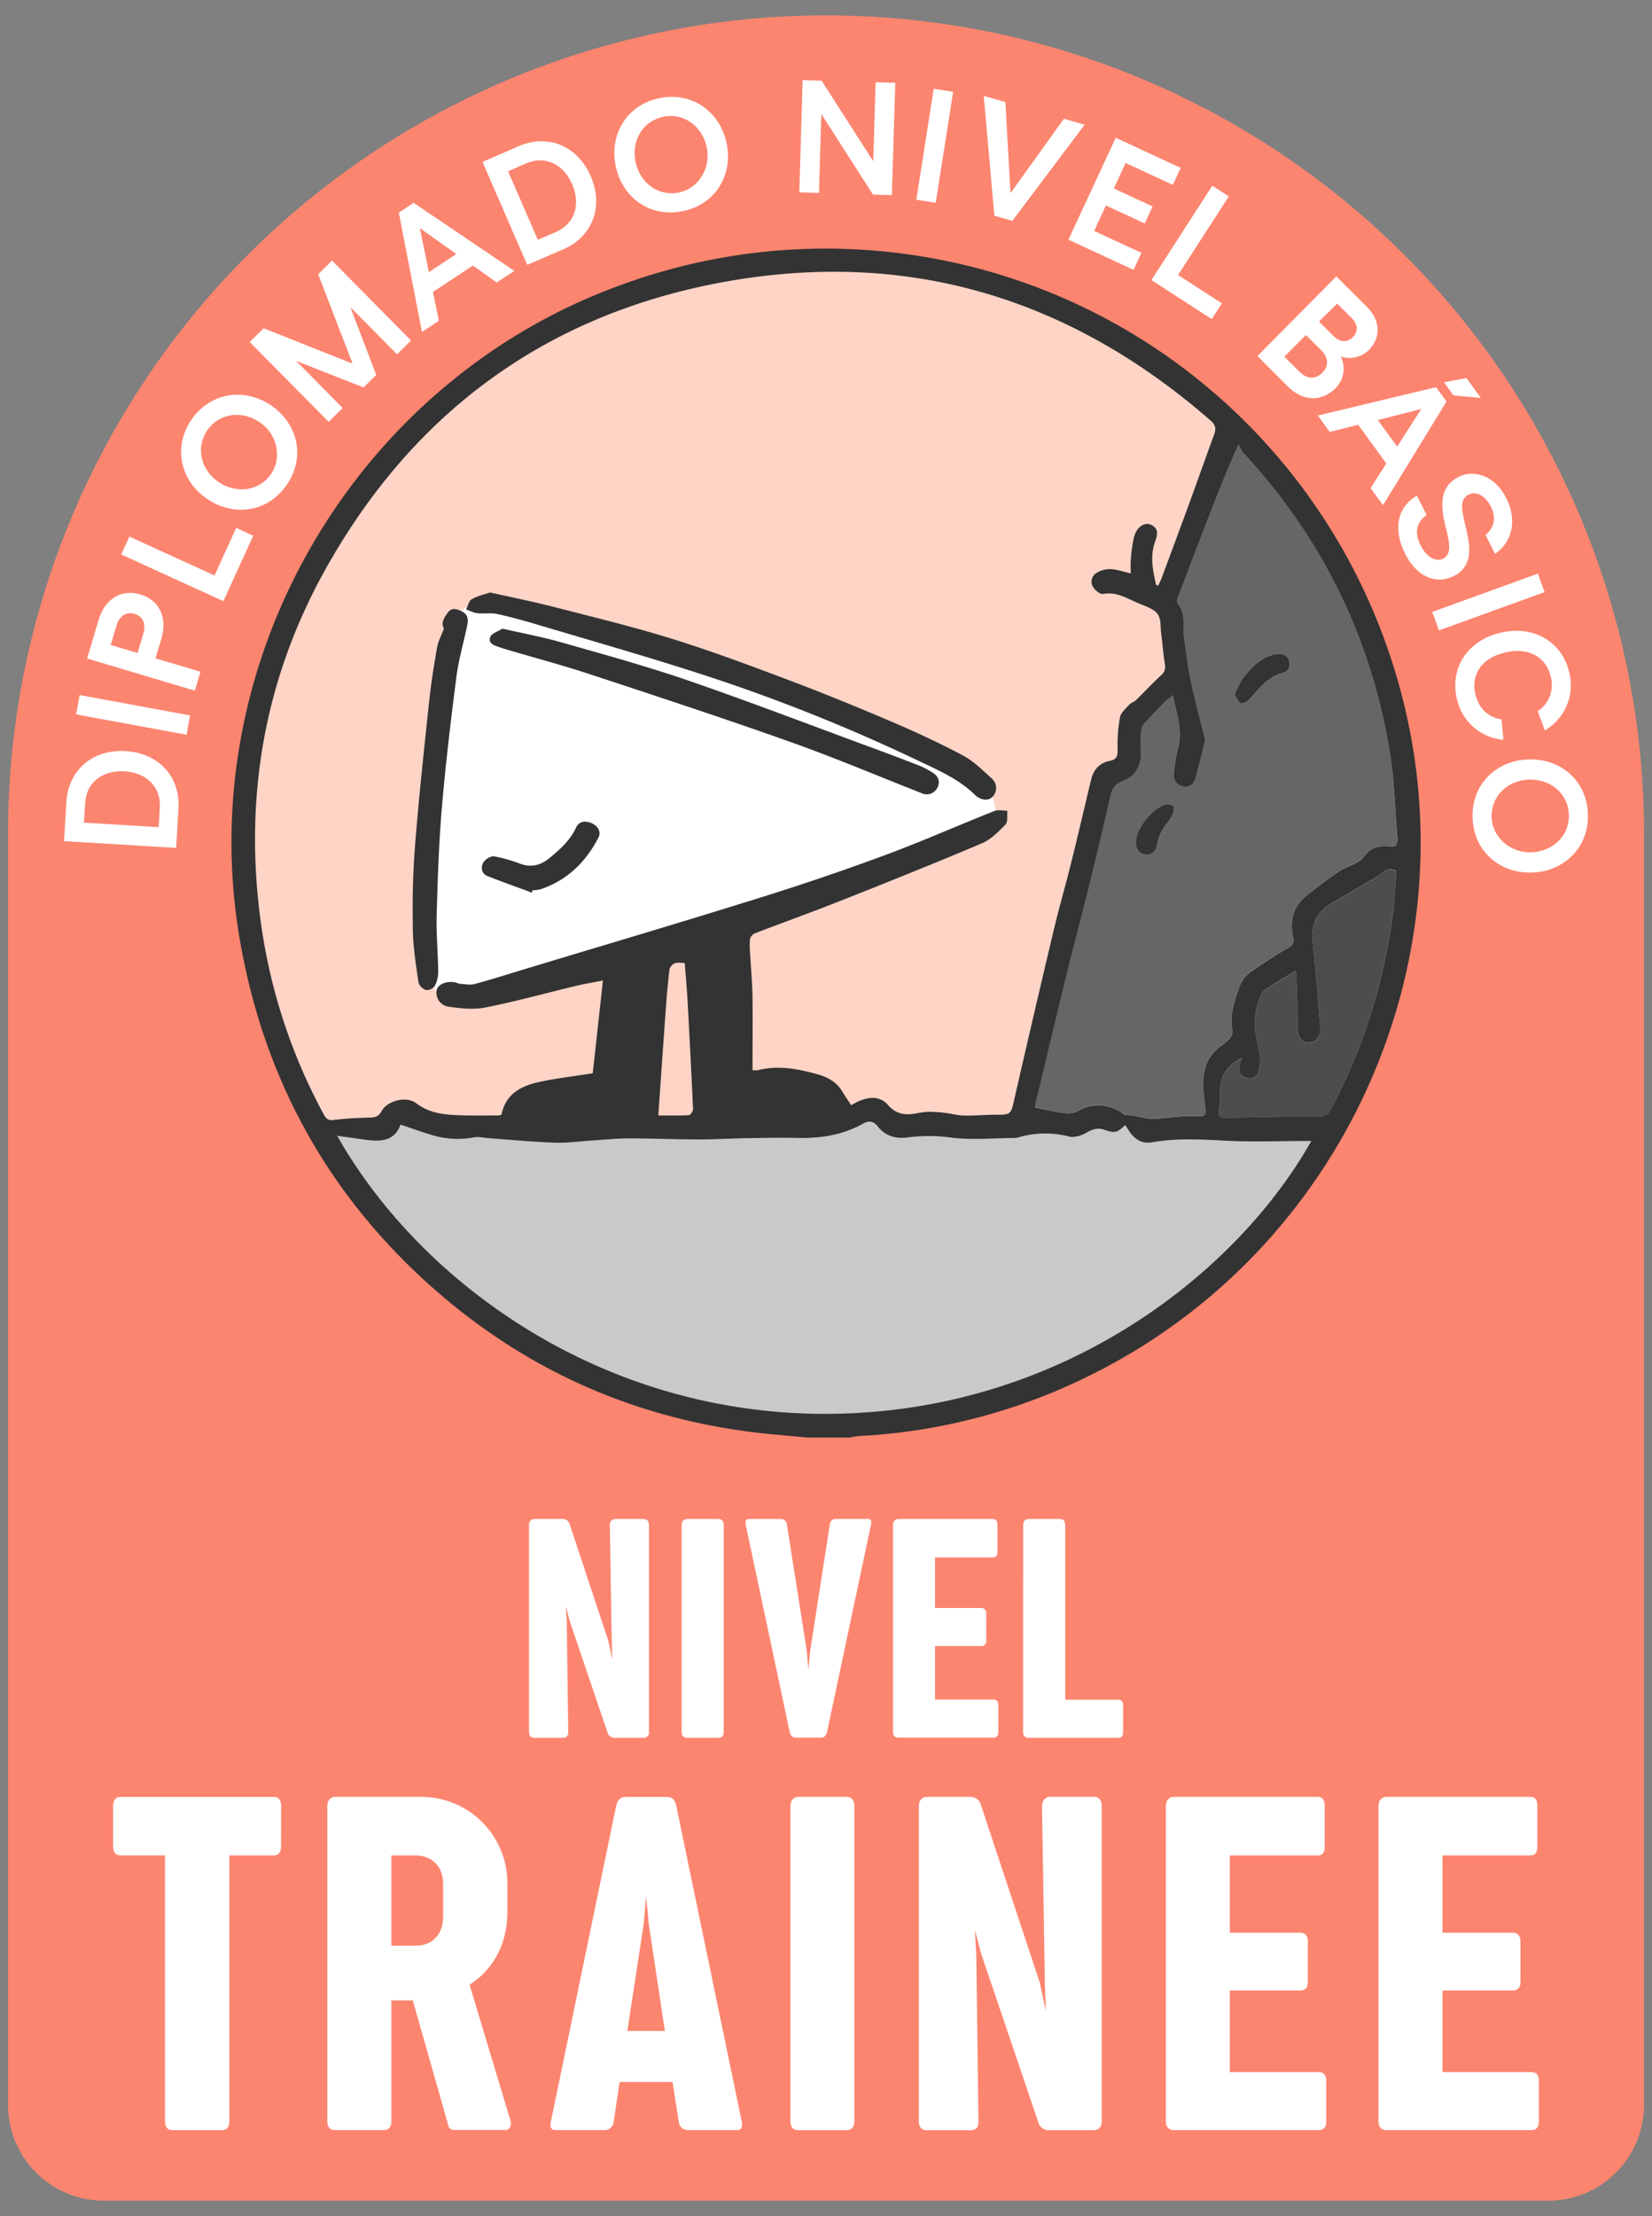 <svg xmlns="http://www.w3.org/2000/svg" viewBox="0 0 698.73 937.19"><rect x="0" y="0" width="698.73" height="937.19" fill="#808080" stroke="none"/><defs><style>.cls-1{fill:#fc8570;}.cls-2{fill:#fff;}.cls-3{fill:#fdd4c6;}.cls-4{fill:#c9c9c9;}.cls-5{fill:#4d4d4d;}.cls-6{fill:#666;}.cls-7{fill:#333;}</style></defs><g id="Curvas"><path class="cls-1" d="M349.36,6.51h0a346,346,0,0,1,346,346V890.09a40.59,40.59,0,0,1-40.59,40.59H44A40.59,40.59,0,0,1,3.4,890.09V352.48A346,346,0,0,1,349.36,6.51Z"/><path class="cls-2" d="M53.16,317.64c14.22.85,23.12,11.1,22.34,24.2l-1,16.73-47.41-2.84,1-16.72C28.87,325.91,38.93,316.79,53.16,317.64Zm-.51,8.56C43.16,325.64,36.5,331,36,339.68l-.49,8.23L67.1,349.8l.49-8.23C68.11,332.88,62.13,326.77,52.65,326.2Z"/><path class="cls-2" d="M33.71,293.94l46.7,8.61-1.5,8.18L32.2,302.11Z"/><path class="cls-2" d="M59.38,251.39c8.35,2.49,11.41,10.22,8.92,18.56l-2.52,8.47,19,5.66-2.38,8L36.85,278.47,41.75,262C44.24,253.69,51,248.9,59.38,251.39Zm-2.45,8.22c-3.79-1.13-6.52,1.08-7.7,5.07l-2.42,8.09,11.38,3.39,2.41-8.09C61.79,264.09,60.73,260.74,56.93,259.61Z"/><path class="cls-2" d="M107.11,226.56,94.48,254.22l-43.2-19.73,3.45-7.56,36,16.44,9.18-20.1Z"/><path class="cls-2" d="M87.92,211.19c-11.38-7.55-15-21.63-7.11-33.45s22.36-13.9,33.57-6.47c11.39,7.55,15,21.62,7.12,33.44S99.3,218.73,87.92,211.19Zm21.73-32.77c-7.65-5.07-17.29-3.54-22.13,3.77S85,199,92.66,204s17.24,3.6,22.13-3.77C119.27,193.51,117.4,183.56,109.65,178.42Z"/><path class="cls-2" d="M111.5,138.83,149,153.74l.09-.1L134.58,116l5.86-5.79L173.84,144l-5.91,5.84L148.4,130.08l-.09.1,10.8,28.37-5.35,5.29-28.25-11.12-.09.09,19.52,19.75L139,178.4l-33.4-33.77Z"/><path class="cls-2" d="M200,112.31l-16.89,11.17,2.52,12.18-7.15,4.73-9.8-50.46,6.27-4.15,42.59,28.77-7.43,4.92ZM193,107.42,177.71,96.58l-.11.08,3.81,18.43Z"/><path class="cls-2" d="M249.84,74.5c5.68,13.07.57,25.64-11.47,30.87L223,112,204.09,68.48l15.36-6.68C231.49,56.58,244.17,61.43,249.84,74.5ZM242,77.91c-3.78-8.71-11.57-12.23-19.56-8.77l-7.56,3.29,12.61,29L235,98.19C243,94.72,245.76,86.62,242,77.91Z"/><path class="cls-2" d="M260.52,70.69c-3-13.32,4.13-26,18-29.09S304.26,47,307.23,60.11c3,13.32-4.14,26-18,29.09S263.54,84,260.52,70.69ZM298.86,62c-2-8.94-10-14.5-18.6-12.56s-13.4,10.4-11.38,19.34,10,14.52,18.61,12.57C295.4,79.56,300.92,71.08,298.86,62Z"/><path class="cls-2" d="M377.23,82.52l-8-.24L347.51,48.37h-.13l-1,33.23-8.31-.25,1.43-47.47,8,.24L369.22,68h.14l1-33.23,8.31.25Z"/><path class="cls-2" d="M403.14,38.83l-7.36,46.92-8.21-1.29,7.36-46.92Z"/><path class="cls-2" d="M425.23,43.17l2.16,38.34.13,0L450,50.23l8.76,2.5L428.18,93.4l-7.61-2.17-4.48-50.67Z"/><path class="cls-2" d="M471.1,79.71l16.4,7.6-3.33,7.18-16.4-7.59-5,10.77,20,9.26-3.33,7.18-27.53-12.75,20-43.09L499.4,71l-3.32,7.18-20-9.26Z"/><path class="cls-2" d="M512.52,134.93,487,118.44l25.76-39.89,7,4.5L498.25,116.3l18.56,12Z"/><path class="cls-2" d="M579,148a11.75,11.75,0,0,1-11.75,2.83l-.09.09a11.56,11.56,0,0,1-2.3,13.25c-5.81,5.85-13.84,5.59-20-.6l-13-13L565.2,116.9l13,12.93C583.86,135.46,584.16,142.73,579,148Zm-26.65-6.32-9.12,9.16,6.41,6.38c3.18,3.16,6.72,3.34,9.61.44s2.69-6.45-.49-9.61Zm13.21-13.28L557.88,136l6.13,6.09c2.76,2.75,5.74,2.92,8.16.49s2.23-5.41-.53-8.16Z"/><path class="cls-2" d="M586.35,196l-11.9-16.38-12.05,3.05-5-6.94,50-12,4.42,6.08-26.87,43.82-5.24-7.21Zm4.59-7.16,10.14-15.77L601,173l-18.25,4.62Zm23.82-21.63-4-5.55,9.49-1.76,6.08,8.38Z"/><path class="cls-2" d="M594.31,234.21c-5.18-10.31-3.43-19.76,5-24.58l4.08,8.13c-4.86,3.55-4.88,8.21-2.54,12.87,2.58,5.13,6.53,7.13,9.54,5.62,4.12-2.07,2.4-7.71.83-14.37-1.81-7.73-2.59-16,5.72-20.22,6.13-3.08,15.13-1,20.22,9.11,4.5,9,2.63,18.47-4.83,23.46l-4-8c3.18-2.63,4.91-6.68,2.28-11.93-2.34-4.65-6.27-6.74-9.33-5.2-4.54,2.28-2.79,7.53-1.1,14.72s2.92,15.66-5.22,19.75C607,247.55,599,243.53,594.31,234.21Z"/><path class="cls-2" d="M653.29,250.39l-44.65,16.2-2.83-7.81,44.64-16.2Z"/><path class="cls-2" d="M635.07,304.25l.84,8.6a22,22,0,0,1-19.75-17.5c-2.93-12.66,4.36-24.5,18.62-27.8s26,4.14,28.94,16.8a22.08,22.08,0,0,1-10.31,24.53l-3-8.11a13.37,13.37,0,0,0,5.5-14.6c-1.93-8.36-9.4-12.52-19.16-10.27-10.1,2.34-14.65,9.28-12.72,17.64C625.37,299.45,629.31,303.34,635.07,304.25Z"/><path class="cls-2" d="M646.34,321.15c13.64-.5,24.75,8.85,25.28,23s-10,24.34-23.5,24.84c-13.64.51-24.75-8.85-25.28-23S632.69,321.66,646.34,321.15Zm1.46,39.29c9.16-.34,16.1-7.2,15.78-16s-7.76-15.09-16.92-14.75-16.11,7.14-15.78,16C631.18,353.8,638.51,360.79,647.8,360.44Z"/><circle class="cls-3" cx="349.37" cy="356.53" r="242.7"/><path class="cls-2" d="M191.56,422.12l31.65-7.91,169.73-51.79,28.77-13.66s-.72-20.86-10.07-21.58l-64-29.49-127.3-40.27s-28.77-10.79-29.49,11.51l-7.91,82S169.27,423.56,191.56,422.12Z"/><path class="cls-4" d="M517.08,482.39c-10.08-.55-20-1-30,.77-3.46.61-6.36-.83-8.55-3.52a44.5,44.5,0,0,1-2.52-3.79c-3.53,3.22-4.32,3.52-8.79,2-2.92-1-5.12-.26-7.7,1.24-2.1,1.2-5.12,2.18-7.3,1.61a40.25,40.25,0,0,0-21.45.35,7.16,7.16,0,0,1-1.78.26c-8.74.06-17.56.88-26.18-.11a69.67,69.67,0,0,0-18.41-.19c-5.3.79-9.8-.37-13.14-4.64-1.88-2.4-3.9-2.4-6.26-1.09-8.6,4.77-17.9,6.16-27.6,6-7.18-.16-14.37,0-21.55.11-6.81.12-13.61.54-20.42.53-9.8,0-19.6-.45-29.41-.44-5.1,0-10.21.55-15.31.87-5.34.34-10.69,1.12-16,.94-9.32-.32-18.61-1.23-27.91-1.89-2.11-.15-4.31-.75-6.31-.35a37.12,37.12,0,0,1-18.34-1.18c-4.14-1.25-8.2-2.71-12.72-4.21-2.56,7.31-8.85,7.24-15.48,6.31l-11.28-1.59c35.13,62.24,113.75,120.14,213,117.5,96.18-2.55,168.3-60.65,199.1-115.26C542.17,482.56,529.59,483.08,517.08,482.39Z"/><path class="cls-5" d="M582.82,370.58c-6.56,3.93-13.2,7.73-19.8,11.59-6.43,3.76-8.55,9.35-7.76,16.65,1.27,11.88,2.14,23.81,3.16,35.71.3,3.59-1.65,6.28-4.63,6.48-2.59.18-4.73-2-4.89-5.47-.22-4.66-.11-9.33-.25-14-.1-3.61-.36-7.22-.56-11-4.76,3-9.05,5.49-13.19,8.24a6.58,6.58,0,0,0-1.87,2.9c-3.26,7.52-2.57,15-.45,22.77a17.53,17.53,0,0,1-.42,9c-.72,2.57-3.21,3.4-5.89,2.15-2.5-1.16-2.81-3.52-.84-8.23-6.3,3.16-9.51,7.69-9.32,14.44a28.85,28.85,0,0,1-.5,7.14c-.64,2.89.09,4,3.1,3.89,13.15-.27,26.31-.49,39.47-.53,2.61,0,3.77-1.15,4.87-3.25a243.7,243.7,0,0,0,26.49-86.69c.53-4.7.7-9.44,1-13.86C586.7,366.37,585.07,369.23,582.82,370.58Z"/><path class="cls-6" d="M588,319.45c-7.7-49-28.59-91.75-62.32-128.19a15.82,15.82,0,0,1-1.86-3.39c-4.65,10.4-8.34,19.6-11.92,28.83q-7,18.23-13.94,36.51a2.29,2.29,0,0,0,.1,1.93c3.69,4.05,2,9.11,2.67,13.72.93,6.23,1.56,12.53,2.85,18.69,1.72,8.17,4,16.23,5.93,24.35a4.62,4.62,0,0,1-.07,2.12q-1.77,7.28-3.65,14.53c-.67,2.59-2.25,4.44-5.08,4a4.63,4.63,0,0,1-4.25-5.32,64.74,64.74,0,0,1,1.75-10.95c2.11-7.59-.68-14.48-2.14-22.37-1.75,1.47-3,2.35-4.05,3.43-2.64,2.69-5.22,5.46-7.79,8.23a4.18,4.18,0,0,0-1.3,2,39.83,39.83,0,0,0-.47,8.49c.74,6.52-1.49,11.85-7.8,14.26-3.83,1.45-4.48,3.92-5.21,7.14q-4.06,17.83-8.42,35.62c-3.29,13.36-6.85,26.66-10.14,40-3.95,16-7.74,32.1-11.59,48.15-.63,2.62-1.23,5.25-1.65,7.07,4.39.85,8.32,1.8,12.31,2.31,1.85.23,4.14.19,5.66-.71a17.24,17.24,0,0,1,19.94,1.47,41.28,41.28,0,0,1,6.68.9,23.49,23.49,0,0,0,5.37.87c5-.27,10-1.15,15-1.21,8-.1,7.83,1.59,6.66-7.65-1.12-8.86-.35-17.26,8.17-22.8a11.3,11.3,0,0,0,2.85-2.71,4.2,4.2,0,0,0,1-2.85c-1.48-6.59.82-12.6,2.89-18.56a13,13,0,0,1,4.27-6c5.31-3.86,10.9-7.34,16.53-10.72,1.86-1.12,2.41-2,1.94-4.24-1.42-6.75-.25-13,5.4-17.51,4.56-3.67,9.24-7.21,14.08-10.48,3.35-2.26,8.15-3.16,10.39-6.12,3.18-4.21,6.69-4.91,11.15-4.39,2.8.34,3.23-1.18,3-3.44C590,342.82,589.79,331,588,319.45Zm-92.13,25.44c-1.19,2.18-3,4-4.24,6.17a18.7,18.7,0,0,0-2.09,5.62c-.52,2.86-1.79,5-4.82,4.68s-4.43-2.53-4.18-5.63c.07-5.45,7.21-14.31,12.68-15.51,1-.21,3,.22,3.08.69A6,6,0,0,1,495.85,344.89Zm46.81-60.39c-6.3,1.7-10.09,6.45-14.06,11.08-.87,1-2.69,2.05-3.75,1.79s-1.67-2.15-2.69-3.63c1.32-2.58,2.17-5.14,3.73-7.12,3.79-4.81,8-9.28,14.6-10.06,2.51-.3,4.33.78,4.86,3.17C545.82,281.86,545,283.86,542.66,284.5Z"/><path class="cls-7" d="M371.68,106.14A251.23,251.23,0,0,0,263.2,120.32C150.45,160.76,81,279.55,101.46,397.55c10,57.85,36.62,106.81,80.38,146,41.17,36.87,89.58,57.75,144.65,63l15,1.38h18a34.27,34.27,0,0,1,3.87-.63,247.87,247.87,0,0,0,98.57-26.11c104.57-52.13,159.63-170.93,131.75-284.11C567.79,192.21,479.07,115.79,371.68,106.14ZM136.78,471a238.55,238.55,0,0,1-26.39-80.41c-7.36-53.1,1.31-103.52,27.5-150.26C174.61,174.79,230.18,133.67,304,119.65c78.33-14.87,147.73,5.64,207.8,58,2,1.71,2.77,3.29,1.82,5.86-3.32,9-6.47,18-9.75,27q-6.22,17-12.56,34c-.39,1.05-.92,2.05-1.38,3.07l-.95-.2c-1.32-5.93-2.61-11.82-.55-17.92.95-2.82,2.13-6-1.84-7.63-2.72-1.11-5.95,1.23-7,5.48a64.37,64.37,0,0,0-1.32,9.83c-.17,1.75,0,3.53,0,5.36-3.05-.69-5.8-1.72-8.59-1.83a10.68,10.68,0,0,0-6.15,1.78,4.3,4.3,0,0,0-1,6.1c.86,1.25,2.8,2.83,4,2.62,5.57-1,10,1.76,14.62,3.79,2.46,1.08,5.15,1.89,7.26,3.47,3,2.26,2.27,6.06,2.7,9.31.59,4.36.88,8.77,1.58,13.12a4.56,4.56,0,0,1-1.57,4.67c-3.66,3.39-7.06,7.06-10.63,10.54-.84.82-2.16,1.16-2.92,2-1.47,1.63-3.5,3.32-3.86,5.25a66,66,0,0,0-1,13.83c.09,2.74-.66,4.09-3.16,4.58-4.39.85-6.94,3.57-8,7.79-2.81,11.63-5.5,23.29-8.38,34.9-2.42,9.75-5.22,19.41-7.55,29.18q-8.43,35.46-16.54,71c-1.57,6.87-1.36,6.85-8.71,6.83-4.18,0-8.37.45-12.55.35-2.69-.06-5.36-.83-8.06-1.14a55.72,55.72,0,0,0-7.07-.47,32.34,32.34,0,0,0-5.33.72c-4.56.8-8.38.33-11.8-3.63s-8.34-3.43-12.91-1.32c-.86.4-1.67.91-2.63,1.44-1.27-1.95-2.57-3.77-3.69-5.68-2.41-4.13-6.24-6.18-10.62-7.4-8.24-2.3-16.53-3.9-25.08-1.73a11.21,11.21,0,0,1-2.35,0c0-10.42.12-20.68,0-31-.09-5.83-.64-11.67-.95-17.5a42.53,42.53,0,0,1-.13-6.95,3.81,3.81,0,0,1,2.18-2.46c11.81-4.55,23.73-8.79,35.49-13.45,20.21-8,40.39-16.09,60.41-24.56,3.79-1.61,7-4.89,10-7.94,1.1-1.15.59-3.85.81-5.85-1.86,0-3.94-.51-5.56.13-15.75,6.26-31.26,13.14-47.16,19q-27.15,10-54.84,18.55c-32,10-64.13,19.48-96.2,29.18-7.18,2.17-14.33,4.47-21.57,6.42-2,.52-4.23,0-6.35-.1a7.47,7.47,0,0,1-1.36-.45c-3.67-1-7.67.46-8.33,3a5.92,5.92,0,0,0,5,7.11c5.11.77,10.58,1.36,15.56.37,12.86-2.56,25.54-6.07,38.3-9.13,3.46-.83,7-1.41,11.44-2.3q-2.26,20.56-4.31,39.24c-8.1,1.28-15.57,2.13-22.87,3.73-7.53,1.66-14,5.07-15.73,13.8a5.28,5.28,0,0,1-1.35.32c-6.25,0-12.51.13-18.75-.2-5.68-.3-11.19-1.3-16-5-4-3.08-12.1-1.19-14.61,3.37-1.19,2.16-2.56,2.65-4.81,2.71-5.13.14-10.28.38-15.37,1C138.58,474,137.75,472.82,136.78,471Zm156.36-1.93c0,.85-1.1,2.49-1.76,2.53-4.27.23-8.56.12-12.95.12,1.08-15.29,2.1-30.19,3.18-45.08.41-5.59.88-11.19,1.56-16.75a4,4,0,0,1,2.23-2.54c1.14-.44,2.58-.1,4.21-.1.4,5.27.89,10.44,1.18,15.63Q292.06,446,293.14,469.06Zm62.44,128.76c-99.2,2.64-177.82-55.26-212.95-117.5l11.28,1.59c6.63.93,12.92,1,15.48-6.31,4.52,1.5,8.58,3,12.72,4.21A37.12,37.12,0,0,0,200.45,481c2-.4,4.2.2,6.31.35,9.3.66,18.59,1.57,27.91,1.89,5.32.18,10.67-.6,16-.94,5.1-.32,10.21-.86,15.31-.87,9.81,0,19.61.42,29.41.44,6.81,0,13.61-.41,20.42-.53,7.18-.12,14.37-.27,21.55-.11,9.7.21,19-1.18,27.6-6,2.36-1.31,4.38-1.31,6.26,1.09,3.34,4.27,7.84,5.43,13.14,4.64a69.67,69.67,0,0,1,18.41.19c8.62,1,17.44.17,26.18.11a7.16,7.16,0,0,0,1.78-.26,40.25,40.25,0,0,1,21.45-.35c2.18.57,5.2-.41,7.3-1.61,2.58-1.5,4.78-2.23,7.7-1.24,4.47,1.53,5.26,1.23,8.79-2a44.5,44.5,0,0,0,2.52,3.79c2.19,2.69,5.09,4.13,8.55,3.52,10-1.76,19.95-1.32,30-.77,12.51.69,25.09.17,37.6.17C523.88,537.17,451.76,595.27,355.58,597.82Zm234-215.5A243.7,243.7,0,0,1,563.05,469c-1.1,2.1-2.26,3.24-4.87,3.25-13.16,0-26.32.26-39.47.53-3,.06-3.74-1-3.1-3.89a28.85,28.85,0,0,0,.5-7.14c-.19-6.75,3-11.28,9.32-14.44-2,4.71-1.66,7.07.84,8.23,2.68,1.25,5.17.42,5.89-2.15a17.53,17.53,0,0,0,.42-9c-2.12-7.73-2.81-15.25.45-22.77a6.58,6.58,0,0,1,1.87-2.9c4.14-2.75,8.43-5.29,13.19-8.24.2,3.79.46,7.4.56,11,.14,4.67,0,9.34.25,14,.16,3.45,2.3,5.65,4.89,5.47,3-.2,4.93-2.89,4.63-6.48-1-11.9-1.89-23.83-3.16-35.71-.79-7.3,1.33-12.89,7.76-16.65,6.6-3.86,13.24-7.66,19.8-11.59,2.25-1.35,3.88-4.21,7.74-2.12C590.24,372.88,590.07,377.62,589.54,382.32Zm-1.62-24.38c-4.46-.52-8,.18-11.15,4.39-2.24,3-7,3.86-10.39,6.12-4.84,3.27-9.52,6.81-14.08,10.48-5.65,4.55-6.82,10.76-5.4,17.51.47,2.21-.08,3.12-1.94,4.24-5.63,3.38-11.22,6.86-16.53,10.72a13,13,0,0,0-4.27,6c-2.07,6-4.37,12-2.89,18.56a4.2,4.2,0,0,1-1,2.85,11.3,11.3,0,0,1-2.85,2.71c-8.52,5.54-9.29,13.94-8.17,22.8,1.17,9.24,1.33,7.55-6.66,7.65-5,.06-10,.94-15,1.21a23.49,23.49,0,0,1-5.37-.87,41.28,41.28,0,0,0-6.68-.9,17.24,17.24,0,0,0-19.94-1.47c-1.52.9-3.81.94-5.66.71-4-.51-7.92-1.46-12.31-2.31.42-1.82,1-4.45,1.65-7.07,3.85-16.05,7.64-32.12,11.59-48.15,3.29-13.36,6.85-26.66,10.14-40q4.38-17.76,8.42-35.62c.73-3.22,1.38-5.69,5.21-7.14,6.31-2.41,8.54-7.74,7.8-14.26a39.83,39.83,0,0,1,.47-8.49,4.18,4.18,0,0,1,1.3-2c2.57-2.77,5.15-5.54,7.79-8.23,1.06-1.08,2.3-2,4.05-3.43,1.46,7.89,4.25,14.78,2.14,22.37a64.74,64.74,0,0,0-1.75,10.95,4.63,4.63,0,0,0,4.25,5.32c2.83.42,4.41-1.43,5.08-4q1.89-7.24,3.65-14.53a4.62,4.62,0,0,0,.07-2.12c-2-8.12-4.21-16.18-5.93-24.35-1.29-6.16-1.92-12.46-2.85-18.69-.68-4.61,1-9.67-2.67-13.72a2.29,2.29,0,0,1-.1-1.93q6.92-18.27,13.94-36.51c3.58-9.23,7.27-18.43,11.92-28.83a15.82,15.82,0,0,0,1.86,3.39c33.73,36.44,54.62,79.18,62.32,128.19,1.81,11.56,2,23.37,3,35.05C591.15,356.76,590.72,358.28,587.92,357.94Z"/><path class="cls-7" d="M210.33,259.67c6.06,1.33,12.06,3,18,4.79,21.89,6.52,43.86,12.8,65.6,19.78a748.26,748.26,0,0,1,94,37.24c8.64,4.12,17.47,7.83,24.46,14.69,2.38,2.34,5.61,2.61,7.35.87a5.35,5.35,0,0,0-.46-8c-3.8-3.42-7.55-7.19-12-9.56-9.7-5.15-19.71-9.81-29.82-14.13-14.41-6.16-28.93-12.09-43.58-17.63-16.23-6.13-32.5-12.21-49-17.37s-33.2-9.19-49.88-13.49c-9-2.32-18.17-4.16-27.74-6.32-2.49.87-5.34,1.48-7.73,2.87-1.22.7-1.62,2.82-2.39,4.31,1.56.55,3.08,1.42,4.68,1.59C204.65,259.66,207.61,259.08,210.33,259.67Z"/><path class="cls-7" d="M394.57,326.81a35.17,35.17,0,0,0-5.69-3q-10.51-4.12-21.13-8c-25.71-9.46-51.3-19.28-77.21-28.2-17.51-6-35.42-10.92-53.25-16-7.91-2.26-16-3.75-24.8-5.76-1.73,1.13-4.64,2-5.15,3.59-1,3,2.22,3.65,4.45,4.45,1.24.44,2.51.79,3.77,1.16,11.24,3.32,22.59,6.34,33.71,10,28.41,9.37,56.83,18.7,85,28.71,18.7,6.63,37,14.39,55.49,21.66a5,5,0,0,0,6.57-2.06C397.79,331,397.11,328.4,394.57,326.81Z"/><path class="cls-7" d="M177,415.48a5,5,0,0,0,3.18,3.21,4.27,4.27,0,0,0,3.74-1.78,13.11,13.11,0,0,0,1.42-6.08c-.09-7.89-.87-15.79-.65-23.66.43-15.17.91-30.36,2.19-45.47,1.57-18.45,3.78-36.86,6.13-55.23.92-7.21,2.94-14.27,4.49-21.39.56-2.59.75-5.08-2.09-6.48-2-1-4.19-1.85-5.88.32s-3.22,4.71-1.74,6.84c-1.15,3.07-2.48,5.5-2.93,8.08-1.32,7.52-2.54,15.09-3.34,22.68-2.17,20.45-4.38,40.9-6,61.39-.92,11.67-1.09,23.43-.91,35.13C174.71,400.54,175.94,408,177,415.48Z"/><path class="cls-7" d="M250.11,348.06c-2.54-1-5.15-.9-6.45,1.91-2.49,5.4-6.68,9.14-11.15,12.82-3.79,3.11-7.61,4.15-12.27,2.56A66.29,66.29,0,0,0,209,362.14c-1.43-.22-3.86,1.3-4.62,2.69-1.1,2-.75,4.67,1.93,5.71,6.16,2.42,12.41,4.64,18.62,6.94l.36-1a15.31,15.31,0,0,0,3.2-.37c11.4-3.76,19.32-11.59,24.68-22C254.39,351.72,252.78,349.16,250.11,348.06Z"/><path class="cls-7" d="M540.49,276.56c-6.64.78-10.81,5.25-14.6,10.06-1.56,2-2.41,4.54-3.73,7.12,1,1.48,1.65,3.38,2.69,3.63s2.88-.78,3.75-1.79c4-4.63,7.76-9.38,14.06-11.08,2.38-.64,3.16-2.64,2.69-4.77C544.82,277.34,543,276.26,540.49,276.56Z"/><path class="cls-7" d="M493.2,340.22c-5.47,1.2-12.61,10.06-12.68,15.51-.25,3.1,1.09,5.33,4.18,5.63s4.3-1.82,4.82-4.68a18.7,18.7,0,0,1,2.09-5.62c1.23-2.16,3.05-4,4.24-6.17a6,6,0,0,0,.43-4C496.17,340.44,494.18,340,493.2,340.22Z"/><path class="cls-2" d="M118.86,781c0,2.44-1.22,3.66-3,3.66H97v112.6c0,2.34-1.32,3.56-3,3.56H72.74c-1.73,0-2.95-1.22-2.95-3.56V784.65H50.85c-1.73,0-3-1.22-3-3.66V763.68c0-2.44,1.22-3.76,3-3.76H115.9c1.74,0,3,1.22,3,3.66Z"/><path class="cls-2" d="M174.59,845.94h-9.06v51.11c0,2.54-1.12,3.76-3.36,3.76H141.8c-2.24,0-3.36-1.22-3.36-3.76V763.89c0-2.45,1.33-4,3.47-4h35.93a36.42,36.42,0,0,1,36.76,36.75v11.71c0,14.76-6.83,25.14-16,31l17.31,57.41c.51,1.94-.2,4-2.14,4H192.5c-2,0-2.75-.5-3.25-3.25Zm-9.06-61.29v38.18h10.28c7.33,0,11.6-5.19,11.6-12.11V796.67c0-7.33-4.68-12-11.7-12Z"/><path class="cls-2" d="M313.69,897.05c.51,2.54-.1,3.76-2,3.76H291.3c-2,0-3.77-.91-4.18-3.35l-2.65-17H262.08l-2.55,17a3.77,3.77,0,0,1-4.07,3.35H235c-1.94,0-2.55-1.32-1.94-3.86l27.59-133.47c.61-2.34,1.94-3.56,3.87-3.56h17.61c2.14,0,3.36,1.22,3.87,3.56Zm-41.43-83.38-6.92,45.2h15.88l-6.82-45.2-1.12-11.91Z"/><path class="cls-2" d="M334.3,763.89c0-2.45,1.32-4,3.46-4H358c2.34,0,3.36,1.52,3.36,4V897c0,2.54-1.12,3.86-3.36,3.86H337.76c-2.34,0-3.46-1.32-3.46-3.86Z"/><path class="cls-2" d="M439.81,838.51l2.54,12-.4-11-1.22-75.64c0-2.14,1.12-4,3.56-4h18.32c1.73,0,3.36.91,3.36,3.86V897c0,2.54-1.22,3.86-3.76,3.86H443.78a4.58,4.58,0,0,1-4.58-3.25l-24.33-71.78-2.55-9.67.61,10.08.92,70.76c.1,2.54-1,3.86-3.46,3.86H392c-2.24,0-3.36-1.32-3.36-3.86V763.89c0-2.45,1.32-4,3.46-4h18.33a4.59,4.59,0,0,1,4.48,3.46Z"/><path class="cls-2" d="M553.16,838.31c0,2.44-1.32,3.46-3.26,3.46H520.17v34.51h37.77c1.63,0,3,1.12,3,3.46v17.61c0,2.35-1.33,3.46-3,3.46H496.56c-2.35,0-3.47-1.32-3.47-3.86V763.89c0-2.45,1.33-4,3.47-4h60.88c1.93,0,2.85,1.22,2.85,3.76V781c0,2.44-.92,3.66-2.85,3.66H520.17v32.68H549.9c1.73,0,3.26,1,3.26,3.57Z"/><path class="cls-2" d="M643.09,838.31c0,2.44-1.32,3.46-3.25,3.46H610.11v34.51h37.77c1.63,0,3,1.12,3,3.46v17.61c0,2.35-1.32,3.46-3,3.46H586.49c-2.34,0-3.46-1.32-3.46-3.86V763.89c0-2.45,1.32-4,3.46-4h60.88c1.93,0,2.85,1.22,2.85,3.76V781c0,2.44-.92,3.66-2.85,3.66H610.11v32.68h29.73c1.73,0,3.25,1,3.25,3.57Z"/><path class="cls-2" d="M257.34,694l1.67,7.88-.26-7.21L257.94,645a2.32,2.32,0,0,1,2.34-2.61h12c1.13,0,2.2.6,2.2,2.54v87.44a2.21,2.21,0,0,1-2.47,2.54H260a3,3,0,0,1-3-2.14l-16-47.13-1.67-6.35.4,6.62.6,46.46c.07,1.67-.67,2.54-2.27,2.54h-12.1c-1.47,0-2.21-.87-2.21-2.54V645c0-1.61.87-2.61,2.28-2.61h12a3,3,0,0,1,2.94,2.27Z"/><path class="cls-2" d="M288.32,645c0-1.61.87-2.61,2.27-2.61H303.9c1.53,0,2.2,1,2.2,2.61v87.37c0,1.67-.73,2.54-2.2,2.54H290.59c-1.54,0-2.27-.87-2.27-2.54Z"/><path class="cls-2" d="M351,644.54a2.5,2.5,0,0,1,2.68-2.2h13.44c1.27,0,1.6.93,1.27,2.47L349.8,732.52c-.4,1.54-1.27,2.34-2.54,2.34H336.63c-1.34,0-2.2-.8-2.6-2.34L315.44,645c-.33-1.61,0-2.61,1.27-2.61h13.44a2.44,2.44,0,0,1,2.67,2.2l8.43,53.68.67,7.83.73-7.83Z"/><path class="cls-2" d="M417.16,693.81a2,2,0,0,1-2.14,2.28H395.49v22.66H420.3c1.07,0,1.94.74,1.94,2.27v11.57c0,1.54-.87,2.27-1.94,2.27H380c-1.54,0-2.28-.87-2.28-2.54V645c0-1.61.87-2.61,2.28-2.61h40c1.27,0,1.88.8,1.88,2.47v11.36c0,1.61-.61,2.41-1.88,2.41H395.49V680H415a2.06,2.06,0,0,1,2.14,2.34Z"/><path class="cls-2" d="M432.77,645c0-1.61.66-2.61,2.21-2.61h13.36c1.54,0,2.21,1,2.21,2.61v73.8h22.6c1.27,0,1.87.74,1.87,2.27v11.43c0,1.61-.6,2.41-1.87,2.41H435c-1.54,0-2.27-.87-2.27-2.54Z"/></g></svg>